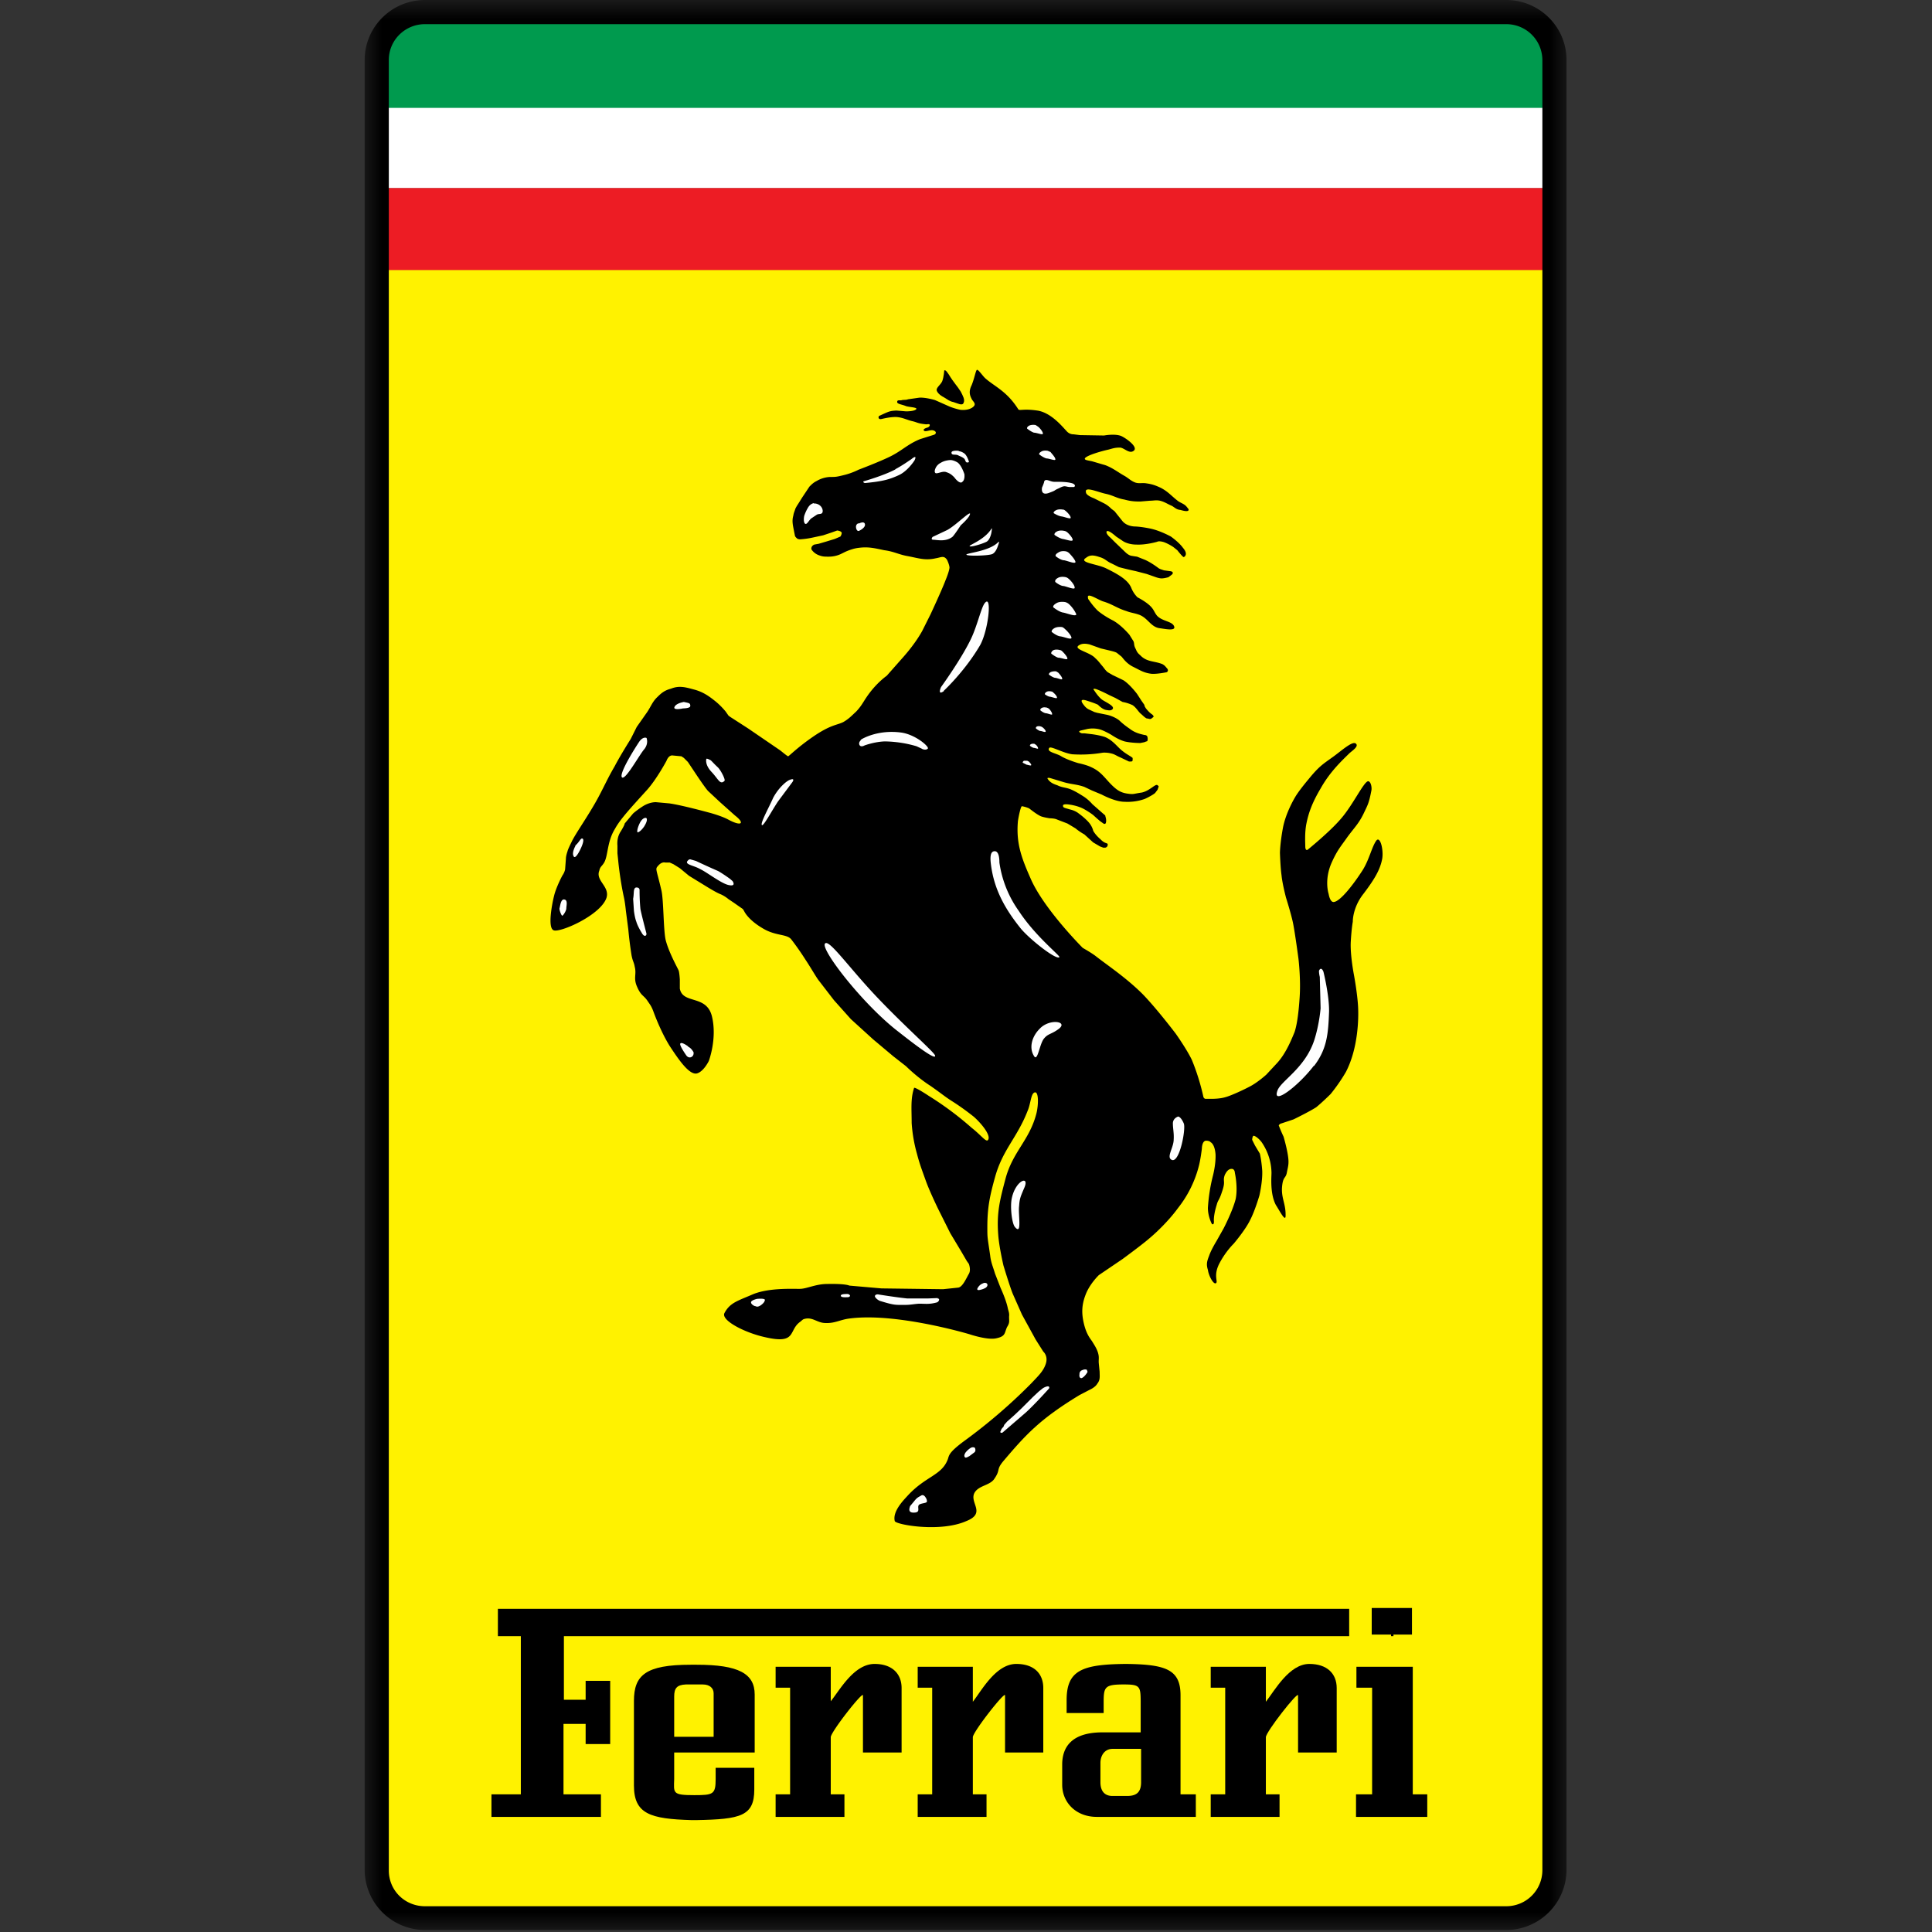 <svg fill="none" xmlns="http://www.w3.org/2000/svg" viewBox="0 0 48 48"><rect x="0" y="0" width="48" height="48" fill="#333333" stroke="none"/><mask id="ferrari__a" style="mask-type:luminance" maskUnits="userSpaceOnUse" x="9" y="0" width="30" height="48"><path d="M9 0h30v48H9V0Z" fill="#fff"/></mask><g mask="url(#ferrari__a)"><path d="M9.65 6.67h28.7v39.7c0 .34-.05.54-.27.77-.24.24-.45.26-.84.26H10.5a.8.8 0 0 1-.54-.22.85.85 0 0 1-.31-.66V6.67Z" fill="#FFF200"/><path d="M38.36 4.67H9.65v2.04h28.7V4.67h.01Z" fill="#ED1C24"/><path d="M38.36 2.63H9.65v2.04h28.7V2.63h.01Z" fill="#fff"/><path d="M10.46.55h27.07c.43 0 .83.42.83.83v1.3H9.65V1.44a.9.9 0 0 1 .8-.89h.01Z" fill="#009A4E"/><path d="M37.42 0c.83 0 1.5.67 1.5 1.49v44.98a1.5 1.5 0 0 1-1.5 1.48H10.56a1.5 1.5 0 0 1-1.5-1.48V1.49c0-.82.67-1.49 1.5-1.49h26.86Zm0 .6H10.56c-.5 0-.9.4-.9.89v44.98c0 .5.4.89.9.89h26.86c.5 0 .9-.4.9-.9V1.5c0-.5-.4-.9-.9-.9Z" fill="#000"/><path d="M23.46 9.2s-.01.16-.05.27c-.04.09-.14.15-.14.22.01.06.08.13.18.18.1.06.14.1.24.12.1.03.22.1.25.02.04-.08-.02-.18-.07-.28-.1-.16-.16-.2-.3-.43-.04-.05-.06-.1-.1-.1h-.01Z" fill="#000"/><path d="M22.71 27.03c.01-.03.25.12.37.2.375.233.73.498 1.06.79.23.18.35.35.4.31.1-.1-.14-.4-.34-.58-.2-.16-.4-.3-.56-.4-.2-.13-.22-.16-.52-.37-.33-.21-.61-.49-.61-.49l-.32-.25-.5-.42-.55-.5-.42-.47-.37-.48c-.06-.07-.2-.32-.34-.53a6.975 6.975 0 0 0-.35-.5c-.11-.14-.38-.08-.7-.27-.38-.22-.47-.43-.47-.43l-.03-.05a.3.3 0 0 0-.04-.03l-.2-.14-.12-.08s-.08-.07-.19-.12c-.11-.04-.35-.19-.35-.19l-.44-.27-.23-.19-.16-.1-.09-.04h-.11s-.08-.03-.17.07c-.09.1-.06.05.07.61.06.23.05 1.01.11 1.25.08.31.3.7.32.75.02.05.03.22.03.22v.23c.07.4.67.14.8.7.13.55-.08 1.1-.08 1.1s-.13.27-.3.31c-.19.04-.46-.36-.67-.68-.2-.32-.36-.73-.41-.87-.05-.13-.08-.16-.14-.25-.1-.15-.16-.12-.26-.35-.1-.22-.01-.31-.06-.5-.02-.12-.05-.13-.08-.29a9.624 9.624 0 0 1-.08-.64l-.06-.46s-.02-.21-.05-.34c-.1-.46-.14-.9-.14-.9l-.02-.19v-.19s-.01-.09.01-.18c.02-.1.07-.17.07-.17s.1-.16.1-.2l.21-.25s.1-.09.26-.19c.17-.1.31-.09.31-.09l.33.03c.29.04.88.2 1.03.24.14.04.32.1.43.16.33.18.43.1.17-.1l-.37-.33-.3-.28c-.09-.1-.34-.48-.34-.48l-.16-.24-.1-.1-.06-.04-.21-.02c-.11-.02-.16.13-.16.13s-.24.45-.48.72c-.39.43-.67.73-.8.97-.2.32-.17.67-.27.84-.06.1-.1.1-.12.2-.1.25.26.39.18.67-.14.44-1.18.89-1.32.81-.15-.07-.03-.68.02-.87.05-.2.2-.49.21-.5a.399.399 0 0 0 .06-.14l.02-.27c0-.07.04-.18.04-.18s0-.03.1-.23c.09-.2.43-.67.67-1.12.16-.3.23-.47.4-.76.14-.27.4-.68.4-.68l.15-.3.26-.37c.1-.15.13-.26.26-.38.1-.1.18-.16.33-.2.2-.08.35-.04.57.02.23.06.38.17.53.29.15.12.26.26.26.26l.07.1.04.03.14.09.31.2.79.54c.04.03.17.14.2.15.02 0 .22-.21.61-.48.45-.31.6-.29.76-.37.14-.08.2-.15.32-.26.17-.18.18-.27.37-.51.2-.25.39-.38.39-.38l.38-.43c.36-.4.51-.7.51-.7l.2-.4s.28-.6.37-.84c.1-.24.1-.32.1-.32s0-.06-.06-.19c-.08-.12-.15-.06-.28-.04-.26.06-.42 0-.68-.05-.24-.04-.36-.12-.6-.15-.24-.05-.39-.09-.63-.06a.924.924 0 0 0-.15.03c-.13.04-.17.06-.27.11a.71.71 0 0 1-.33.08c-.1 0-.15 0-.23-.03a.38.38 0 0 1-.2-.15c0-.03-.01-.02.01-.07a.14.14 0 0 1 .06-.05l.11-.02.17-.05.23-.07.14-.06s.04-.06.03-.1c-.02-.04-.11-.05-.11-.05l-.14.05-.21.07-.28.06a2 2 0 0 1-.3.04l-.05-.01s-.06-.04-.07-.08l-.02-.1c-.03-.16-.06-.26-.02-.4.01-.07.03-.1.05-.17a.927.927 0 0 1 .07-.12l.1-.16.18-.27c.06-.06.1-.1.18-.14a.72.72 0 0 1 .33-.1c.14 0 .16 0 .36-.05.2-.05.35-.13.35-.13s.48-.18.77-.32c.31-.15.44-.31.76-.44l.35-.11a.07.07 0 0 0 .04-.04c.01-.05-.07-.08-.12-.07-.05 0-.16.05-.18 0-.02-.04.1-.07.1-.07s.05-.02.05-.06c0-.04-.08-.01-.11-.02-.2-.02-.2-.05-.34-.08-.15-.04-.23-.09-.39-.1-.14 0-.27.03-.36.05-.08.02-.09-.06-.05-.08.24-.11.25-.12.42-.13l.24.02c.02 0 .2 0 .25-.05.05-.05-.15-.05-.25-.08-.09-.04-.22-.05-.22-.1 0-.07.07-.03.12-.05.06-.01.1 0 .15-.02l.28-.04c.16-.01.39.06.39.06l.36.16c.12.05.26.08.26.08s.17.03.3-.05c.12-.08.05-.13 0-.2-.04-.08-.1-.18-.01-.36.07-.17.1-.36.13-.38.03-.02.13.13.2.2.23.21.54.32.83.78.03.04.13-.02.47.03.35.05.64.42.72.5.08.1.18.09.18.09l.16.02.6.01s.26-.05.42.01c.1.04.47.29.3.38-.1.06-.22-.08-.32-.09-.13 0-.18.02-.29.05-.23.05-.73.2-.55.26l.04.01.1.02.34.1c.2.08.3.17.48.27.1.06.15.12.26.16.1.03.17 0 .28.02.14.02.22.05.35.11.19.1.26.2.43.33.09.06.16.07.22.15l.04.05c.02.08-.13.04-.2.02-.1-.01-.13-.05-.21-.1-.12-.05-.18-.1-.3-.13-.1-.02-.16 0-.25 0l-.24.02c-.16 0-.25-.01-.4-.05-.18-.03-.27-.1-.45-.14-.2-.04-.54-.2-.5-.04 0 .08.2.15.2.15l.24.12c.12.06.19.14.19.14l.08.06.2.25c.11.13.3.13.3.13s.13 0 .38.05.52.2.52.2.2.14.3.28c.12.14.06.2.04.22l-.02.01c-.02.01-.16-.17-.16-.17l-.1-.08s-.1-.07-.23-.12c-.13-.04-.17-.01-.17-.01s-.27.08-.51.07c-.24 0-.36-.1-.36-.1l-.15-.1s-.23-.21-.24-.11c0 .06.1.14.1.14l.12.12.24.23c.1.1.17.1.17.1.043.008.086.014.13.02l.2.08c.16.07.34.21.34.21l.04.02.09.03.15.02c.1.01.06.07.06.07l-.02.02-.08.06s-.1.03-.17.03-.17-.04-.17-.04l-.2-.07-.27-.07c-.14-.03-.28-.063-.42-.1l-.18-.09c-.12-.05-.16-.12-.3-.16-.15-.05-.24-.06-.34.02-.19.12.28.15.5.26.35.17.54.3.62.47a.7.7 0 0 0 .16.25s.24.12.35.25c.06.07.07.12.13.2.13.15.38.14.43.27.05.12-.2.07-.34.05-.23-.02-.3-.24-.51-.33-.13-.05-.21-.05-.34-.1-.23-.07-.34-.17-.58-.24-.14-.05-.4-.23-.37-.09 0 .04.03.06.04.08.057.081.12.158.19.23.03.03.18.15.4.26.21.12.4.35.4.35l.1.16c.03.07 0 .09.06.2.04.1.07.11.13.17.16.15.33.12.53.2.05.03.06.04.11.1.06.06 0 .1 0 .1s-.23.05-.38.04c-.18-.02-.27-.08-.45-.17-.19-.09-.28-.25-.3-.26l-.1-.08c-.03-.03-.12-.05-.2-.07l-.21-.05-.28-.1c-.05-.01-.17-.04-.26.02-.17.1.27.17.4.32.08.07.11.12.18.2.05.06.07.1.13.15l.12.07.27.13c.16.1.34.34.34.34l.11.17.07.1.01.04.03.05s.08.1.14.14c.06.04.05.07.05.07l-.05.04c-.04.03-.07 0-.12 0-.06-.03-.1-.08-.15-.12-.06-.05-.11-.15-.2-.21a.98.98 0 0 0-.25-.08l-.18-.1-.15-.07s-.21-.11-.33-.15c-.11-.03-.04.04-.04.04s.1.16.2.23c.13.08.31.16.25.23-.04.04-.09.03-.15.02-.1-.01-.21-.13-.21-.13s-.05-.03-.27-.1c-.21-.07-.13.05-.08.11.05.07.11.1.11.1l.15.07.07.02.25.05c.2.05.3.14.3.14s.1.1.25.2c.15.12.3.14.37.16.08 0 .08.06.08.06s.01.05 0 .07c0 .02-.01.03-.03.03l-.05.02-.1.02s-.22 0-.39-.04c-.17-.05-.32-.16-.34-.17 0 0-.17-.1-.28-.13a.73.73 0 0 0-.3-.01l-.17.04c-.1.03.03.07.03.07h.07l.17.02s.18.02.33.07c.15.06.25.17.35.27.1.1.22.17.22.17l.08.05.04.03v.06c0 .02-.03.03-.03.03h-.06l-.21-.1c-.1-.04-.14-.08-.23-.1a.678.678 0 0 0-.21-.02c-.25.043-.506.056-.76.04-.23-.03-.53-.21-.57-.16-.08.1.16.13.28.2.16.1.44.18.44.18s.2.04.32.1c.27.12.35.3.56.49.11.1.2.15.36.17.14.02.13 0 .34-.03.22-.05.35-.25.4-.17.02.01.02.02.01.04l-.02.06-.06.08c-.04.04-.19.12-.26.15-.16.056-.33.08-.5.07-.24 0-.57-.18-.57-.18l-.24-.1-.19-.09c-.2-.07-.32-.06-.52-.12l-.33-.1c-.11-.02-.05.03-.04.05.06.07.13.1.22.13.12.06.2.05.33.1.14.06.26.14.34.19.07.05.13.1.2.18l.25.22.07.06c0 .03.03.08.02.16-.01.09-.08.03-.08.03l-.07-.05-.07-.06-.1-.09s-.1-.08-.25-.16c-.16-.08-.34-.1-.34-.1s-.17-.03-.16.03c0 .05.04.05.17.09.14.03.22.1.22.1s.14.1.24.21c.1.11.12.22.12.22s.05.1.18.21c.12.13.19.08.18.14 0 .06-.06.07-.06.07h-.05l-.08-.03-.17-.1-.22-.2a1.4 1.4 0 0 1-.22-.15l-.2-.12-.26-.1c-.06-.03-.18-.03-.18-.03s-.14-.02-.22-.05c-.13-.06-.29-.2-.3-.2a.813.813 0 0 0-.17-.05c-.03 0-.08.24-.1.37-.05.57.1.94.33 1.46.34.75 1.28 1.69 1.28 1.69s.23.13.33.21c.28.22.75.53 1.16.94.35.36.82.98.82.98s.27.38.4.65c.124.3.22.612.29.93.01.02.03.04.05.04h.16c.02 0 .2 0 .33-.04.12-.03.41-.16.6-.26.2-.1.42-.3.42-.3l.27-.29c.23-.25.37-.62.43-.76.05-.14.1-.41.13-.88.03-.46-.03-.95-.03-.95s-.09-.68-.14-.91c-.05-.23-.17-.61-.17-.61s-.09-.34-.11-.55c-.03-.21-.04-.56-.04-.56s0-.21.07-.6c.07-.4.31-.79.31-.79s.07-.13.33-.44c.26-.32.35-.37.6-.55.21-.15.48-.4.57-.34.1.07-.1.19-.16.25-.16.16-.47.44-.71.87-.22.37-.3.62-.35.86-.05.24-.03.51-.03.6.01.1.06.06.06.06s.52-.42.8-.74c.31-.34.59-.95.7-.96.07 0 .1.16.08.24-.06.31-.09.35-.19.56-.12.25-.23.35-.4.58-.16.23-.25.32-.39.63-.2.44-.08.79-.08.79s.03.2.12.2c.16 0 .5-.44.73-.8.16-.26.22-.56.33-.72.1-.14.19.23.15.45-.05.26-.18.49-.46.86-.28.35-.27.7-.27.7s-.03.15-.05.49c-.02.33.08.84.08.84s.08.43.1.76c.02.32 0 1.06-.3 1.64-.112.193-.24.377-.38.55 0 0-.2.2-.36.33-.17.11-.56.3-.56.3l-.3.1c-.05.01-.07.05-.07.05.037.095.076.188.12.28 0 0 .08.27.11.48.03.2 0 .26-.03.42-.03.15-.1.08-.12.38-.01.27.1.4.09.7-.01.14-.16-.16-.24-.28-.15-.28-.11-.7-.11-.8a1.38 1.38 0 0 0-.25-.77c-.08-.1-.17-.16-.2-.15-.02.01-.03.07-.03.1l.07.14.12.2s.04.15.06.43c.01.27-.07.61-.07.61s-.11.38-.23.61c-.12.25-.41.59-.41.59s-.2.19-.36.5c-.15.3-.02.44-.08.48-.06.04-.18-.18-.2-.33-.04-.13-.03-.2.03-.35.05-.15.18-.36.18-.36l.18-.32s.22-.42.3-.73c.06-.3-.02-.65-.02-.65s0-.1-.08-.1-.13.07-.17.15c-.06.17.03.14-.07.42-.07.22-.1.2-.13.32-.05.16-.08.32-.07.42 0 .1-.05.06-.05.06s-.1-.18-.1-.4c.016-.263.056-.524.12-.78 0 0 .08-.29.07-.55-.02-.26-.12-.3-.12-.3s-.02-.04-.12-.04c-.1.01-.1.2-.1.2s-.03.25-.07.41a2.8 2.8 0 0 1-.52 1.06c-.24.33-.56.63-.73.77-.16.14-.65.5-.65.5l-.59.4s-.23.22-.33.49c-.1.26-.1.47-.04.72.06.25.15.36.2.43.04.07.13.19.16.33.02.09 0 .14.01.23l.02.2c0 .12.02.2-.06.3-.05.09-.19.15-.19.15l-.25.13c-.99.6-1.34.99-1.9 1.65-.18.22-.05.2-.23.45-.12.15-.38.15-.48.33-.13.25.3.5-.2.7-.65.29-1.76.09-1.78 0-.06-.24.22-.52.32-.63.45-.49.85-.5 1-.91.03-.09.02-.16.38-.43.606-.44 1.175-.927 1.7-1.46.16-.17.29-.29.35-.47.07-.2-.06-.31-.06-.31l-.19-.3-.34-.62-.23-.52c-.08-.2-.23-.7-.23-.7s-.11-.47-.13-.77c-.04-.54.04-.85.18-1.38.18-.68.6-.96.77-1.63.05-.2.06-.54-.04-.52-.1.02-.1.28-.18.46-.26.67-.62.96-.81 1.65-.13.47-.19.75-.19 1.24 0 .27 0 .22.07.7.02.18.07.28.12.45l.14.36s.14.3.18.51c.02.08.04.12.03.2 0 .12.02.15-.05.26-.07.15-.03.23-.27.28-.22.05-.66-.1-.66-.1s-1.83-.55-3-.39c-.22.03-.35.12-.58.11-.21 0-.32-.16-.53-.1-.04.01-.06.04-.1.07-.3.21-.07.57-.88.38-.5-.11-1.1-.42-1-.6.14-.26.33-.3.72-.47.43-.17 1.06-.12 1.18-.13.16-.01.38-.12.65-.12.47-.01.55.04.55.04l.8.07 1.53.02.38-.04c.11-.02.2-.24.26-.34.06-.1 0-.25 0-.25l-.05-.07-.14-.24-.27-.45-.3-.6s-.2-.41-.3-.68c-.1-.28-.16-.43-.23-.7a3.722 3.722 0 0 1-.13-.76c0-.34-.03-.6.06-.87Zm3.79 15.53v-.32c0-.74.38-.89 1.47-.9 1 .01 1.36.14 1.36.78v2.46h.38v.56h-2.46c-.52 0-.86-.36-.86-.8v-.5c0-.42.22-.8 1-.8h.95v-.75c0-.4-.02-.44-.42-.44-.47 0-.5.06-.5.44v.27h-.92Zm1.14.89c-.19 0-.3.16-.3.35v.48c0 .19.08.34.3.34H28c.2 0 .35-.06.35-.34v-.83h-.71Zm-3.47-1.17v-.87H22.8v.52h.36v2.65h-.36v.56h1.71v-.56h-.34v-1.42c0-.13.8-1.15.8-1.04v1.42h.95v-1.6c0-.36-.23-.6-.67-.6-.51 0-.86.66-1.08.94Zm10.93 2.3v-3.17h-1.4v.52h.39v2.65h-.4v.56h1.77v-.56h-.36Zm-14.46-2.3v-.87h-1.37v.52h.36v2.65h-.36v.56h1.71v-.56h-.34v-1.42c0-.13.8-1.15.8-1.04v1.42h.96v-1.6c0-.36-.24-.6-.67-.6-.52 0-.87.66-1.1.94h.01Z" fill="#000"/><path fill-rule="evenodd" clip-rule="evenodd" d="M18.74 43.92h-.96v.28c0 .38-.06.4-.53.4-.55 0-.51-.05-.5-.4v-.66h2V42.1c0-.52-.4-.74-1.44-.74h-.15c-1.12 0-1.41.26-1.41.9v2.1c0 .71.41.83 1.43.86h.12c1.1-.02 1.44-.1 1.44-.76v-.54Zm-1.99-1.77c0-.2.06-.29.29-.3h.42c.17 0 .27.09.27.22v1.08h-.98v-1Z" fill="#000"/><path d="M31.45 42.28v-.87h-1.37v.52h.36v2.65h-.36v.56h1.71v-.56h-.34v-1.42c0-.13.8-1.15.8-1.04v1.42h.96v-1.6c0-.36-.24-.6-.68-.6-.5 0-.86.66-1.08.94Z" fill="#000"/><path d="M14.55 43.33v-.5H14v1.75h.93v.56h-2.72v-.56h.73v-3.93h-.57v-.68h21.15v.68H14.01v1.58h.54v-.47h.61v1.57h-.61Zm20.53-3.38h-1v.66h1v-.66Z" fill="#000"/><path d="M32.65 26.48c.32-.42.35-.8.37-1.34.01-.4-.14-1-.14-1l-.02-.04s-.05-.08-.09.02c0 .08.02.15.02.15l.02.78s-.03.4-.16.8c-.23.69-.82 1-.91 1.24-.15.4.52-.11.9-.61h.01Zm-3.38 1.26s-.13.04-.13.17.03.24.02.4c0 .2-.18.43-.06.5.2.13.37-.77.31-.9-.06-.14-.12-.17-.14-.17ZM27 34.03s-.04-.02-.11.01c-.08.03-.07.1-.07.1s-.02.09.04.1c.06 0 .16-.14.16-.16l-.02-.05Zm-2.14 1.53s-.02.02 0 .03c.02.02.05 0 .05 0l.58-.5c.23-.21.57-.59.57-.59s.02-.02 0-.05c-.03-.02-.1.01-.15.04l-.1.08-.15.14-.28.28-.18.17-.18.16-.07.08-.02.05-.03.03-.02.03-.01.02-.01.03Zm-.64.41s-.04-.03-.1 0a.5.5 0 0 0-.14.13c0 .01-.04.06-.01.1.02.04.1-.02.11-.02l.12-.09s.06-.03.02-.12ZM23 37.21s-.05-.1-.12-.05c-.07.04-.1.05-.17.14l-.1.12c0 .02-.07.15.07.16.23.01.08-.14.16-.2.07-.04.19-.03.19-.08s-.03-.09-.03-.09Zm-4.19-4.94s-.14.03-.15.08c-.01.05.08.1.1.1.02 0 .05.04.14-.02.1-.07.1-.12.1-.12s.05-.06-.19-.04Zm2.31-.07s0-.06-.1-.05c-.1 0-.13.02-.13.04 0 .01 0 .04.1.04.09 0 .12 0 .13-.04v.01Zm2.18.05-.25.01h-.51c-.29-.03-.72-.1-.72-.1s-.06-.01-.08.03c-.02.03.05.1.12.13.36.11.38.1.62.1.14 0 .21-.02.35-.03.17 0 .25.02.44-.03.05-.01.1-.1.02-.1l.01-.01Zm1.22-.36s-.04-.04-.11 0c-.08.03-.12.11-.12.11s-.04.06.04.05a.488.488 0 0 0 .15-.05c.02-.01.08-.06.04-.11Zm-1.07-14.73s.52-.48.9-1.13c.21-.38.3-1.27.12-1.05-.09.1-.19.57-.35.9-.24.5-.74 1.19-.74 1.19s-.1.22.07.1v-.01Zm-2.07 1.24s-.05.04-.03.1c.03.08.13.02.13.02s.24-.09.5-.1c.268.004.533.044.79.12l.13.06c.01.01.1.05.15 0 .05-.04-.3-.35-.66-.4-.6-.08-.99.17-.99.17l-.02.02v.01Zm-2.45 2.1c.04.03.24-.35.4-.59l.35-.47s.1-.13-.07-.06c-.07.03-.26.18-.4.44-.1.23-.33.64-.28.68Zm-1.38-1.65s-.05.14.13.33c.17.18.21.33.32.22.03-.03-.1-.28-.17-.34a2.656 2.656 0 0 1-.13-.13l-.04-.04-.06-.03-.03-.01h-.02Zm-.56-1.41s-.19.03-.23.12c-.05.1.21.04.21.04s.18 0 .18-.06c0-.07-.02-.07-.16-.1Zm-2.96 4.91c-.1-.03-.11.16-.13.22 0 .06.05.18.07.18.02 0 .1-.12.1-.18s.04-.2-.04-.22ZM17.1 26s-.17-.13-.2-.07c-.02.05.15.29.15.29s.05.08.13.04c.07-.04.05-.12.05-.12s-.06-.11-.13-.13V26Zm-1.28-3.95s-.04-.01-.06.04c-.02.05-.01.14-.03.24l.02.3s.02.17.06.27c.03.11.13.27.13.27s.04.08.08.08c.05 0 .04-.06.04-.06s-.15-.57-.15-.62c-.02-.2-.02-.42-.02-.42v-.04s0-.06-.07-.06Zm.22-1.73s-.08-.01-.15.14c-.07.15-.06.21-.05.22 0 0 .06 0 .16-.14.09-.14.07-.19.07-.19s0-.03-.03-.03Zm2.16 1.57s.1.14-.09.1c-.18-.03-.56-.33-.72-.4-.15-.09-.4-.11-.3-.21.02-.02.03-.03.06-.03l.14.04c.182.086.365.17.55.25.11.06.29.19.29.19l.07.06Zm5.03 4.33c.05.16-.57-.32-.9-.58-.89-.68-1.97-2.08-1.83-2.2.1-.1.55.54 1.2 1.24.7.75 1.5 1.45 1.53 1.54Zm2.6-.66c-.2.2-.26.47-.15.66.1.2.14-.28.26-.42.1-.12.17-.1.34-.22.3-.2-.2-.29-.45-.02Zm-1.1-4.41c-.14-.02-.13.18-.11.33.08.64.37 1.13.75 1.6.24.28.88.78.95.7.03-.03-.6-.52-1.01-1.15a2.73 2.73 0 0 1-.48-1.2c0-.05 0-.26-.1-.28Zm-2.48-9.49c-.3.16-.8.3-.8.3s-.01.04.05.04c.43-.04.6-.09.82-.19.23-.1.4-.37.4-.37s.09-.17-.08-.03c-.06.04-.23.16-.4.25h.01Zm3.48-1.1s-.1-.02-.17.02c-.06.04-.04.07-.04.07s.1.08.17.1c.07 0 .23.07.22.02 0-.05-.09-.15-.12-.17l-.06-.04Zm-1.64 3.01c.02.03.3-.05.42-.11.09-.05.12-.22.12-.22s.03-.16 0-.1c-.18.28-.56.4-.54.43Zm-.01-.75c.12-.23-.32.23-.55.35l-.36.17s-.06.07.02.07.3.06.47-.07c.04-.03.21-.29.21-.29s.15-.13.21-.23Zm-.07.96c.01.04.5.03.63-.01.1-.03.15-.2.15-.2s.06-.15.01-.1c-.22.23-.8.27-.79.31Zm-7.96 4.55s-.08-.03-.17.1c-.1.15-.5.78-.43.88.08.1.44-.57.56-.7.1-.13.06-.25.06-.25s0-.03-.02-.03Zm9.09 11.43c-.05.21 0 .65.08.73.18.21.07-.33.1-.53.01-.18.04-.24.12-.43.16-.34-.2-.22-.3.23Zm-1.52-18.33s-.14 0-.25.07c-.1.05-.13.14-.13.14s-.03.06-.01.1c.03.06.18-.05.28-.01.09.03.13.06.2.13.05.07.15.17.2.11.07-.05.05-.19.05-.19s-.07-.22-.17-.29c-.1-.06-.17-.06-.17-.06ZM21.33 13s-.08.02-.06.12c.02.09.07.07.07.07s.16-.07.15-.16c-.01-.1-.16-.02-.16-.02V13Zm-1.11-.5s-.09.01-.15.12c-.06.1-.09.2-.09.2s-.03.14.02.19c.05.04.1-.1.17-.14l.12-.08c.06-.04.15.01.15-.1-.01-.13-.14-.19-.22-.18v-.01Zm3.6-1.3s-.19-.02-.18.05c0 .07.1.03.16.06s.1.04.15.08c.04.03.03.1.08.1.06 0 .04-.03.04-.03s-.05-.16-.12-.2c-.07-.05-.13-.05-.13-.05v-.01Zm2.12.78a.993.993 0 0 1-.05.13s-.05.21.16.14c.22-.08.1-.05.26-.12.15-.08.15-.04.26-.03h.11c.05-.02.03-.08-.07-.1-.12-.03-.26-.03-.42-.03-.1 0-.22-.1-.25 0v.01Zm.09-.78s-.1-.02-.16.02c-.07.04-.05.07-.05.07s.1.08.18.1c.07 0 .23.07.22.02 0-.05-.1-.15-.12-.18l-.07-.03Zm.37 1.46s-.1-.02-.17.02-.05.07-.05.07.11.07.19.08c.08.01.24.08.23.03 0-.05-.1-.15-.13-.17-.03-.03-.06-.03-.06-.03h-.01Zm.04.53s-.11-.03-.19.02c-.07.04-.05.08-.05.08s.11.08.2.1c.08.01.26.08.25.02 0-.05-.1-.16-.14-.19-.04-.03-.07-.03-.07-.03Zm.05.51s-.12-.03-.2.03c-.09.05-.06.09-.06.09s.12.1.21.1c.1.02.28.1.28.04-.01-.06-.12-.18-.16-.22a.18.18 0 0 0-.07-.04Zm-.01.64s-.12-.03-.2.02c-.09.05-.06.1-.06.1s.12.1.21.1c.09.02.28.1.27.04 0-.07-.11-.19-.15-.22a.169.169 0 0 0-.07-.04Zm-.09 1.24s-.12-.02-.2.03c-.08.05-.06.09-.06.09s.12.1.21.11c.1.01.29.1.28.03-.01-.06-.12-.18-.16-.21a.2.2 0 0 0-.07-.05Zm.08-.62s-.14-.03-.23.03c-.1.06-.07.1-.07.1s.15.12.25.13c.1.02.32.11.32.04a.799.799 0 0 0-.18-.25.23.23 0 0 0-.09-.05Zm-.14 1.19s-.1-.03-.17.01c-.06.05-.04.08-.04.08s.1.08.17.1c.08 0 .23.07.23.02-.01-.06-.1-.15-.13-.18s-.06-.03-.06-.03Zm-.09.53s-.08-.01-.14.02c-.05.03-.04.06-.04.06s.09.07.15.08c.06 0 .19.07.18.02 0-.04-.08-.13-.1-.15l-.05-.03Zm-.12.5s-.07-.02-.12.01c-.05.03-.04.06-.04.06s.08.06.13.06c.06.01.18.06.17.02 0-.04-.07-.11-.1-.13-.01-.02-.04-.02-.04-.02Zm-.12.4s-.07-.02-.12.01c-.05.03-.03.06-.03.06s.07.06.13.07c.05 0 .17.06.16.02 0-.04-.06-.12-.09-.14l-.04-.02H26Zm-.14.47s-.05-.02-.1 0c-.04.03-.02.05-.02.05s.06.05.1.06c.05 0 .14.05.14.01 0-.03-.06-.09-.08-.1a.1.1 0 0 0-.04-.02Zm-.16.43s-.05-.01-.09.01c-.03.02-.02.04-.02.04s.05.04.09.05c.04 0 .12.04.11.01 0-.03-.04-.08-.06-.09l-.03-.02Zm-.18.42h-.08c-.04.03-.03.05-.03.05l.1.05c.03 0 .12.04.11 0 0-.02-.05-.07-.06-.08l-.04-.02ZM14.3 21.01s-.1.17-.05.26c.04.1.16-.15.16-.15s.12-.23.07-.28c-.05-.04-.08.08-.19.17h.01Z" fill="#fff"/><path d="M34.59 40.65v-.67" stroke="#000" stroke-width=".06" stroke-miterlimit="10"/></g></svg>